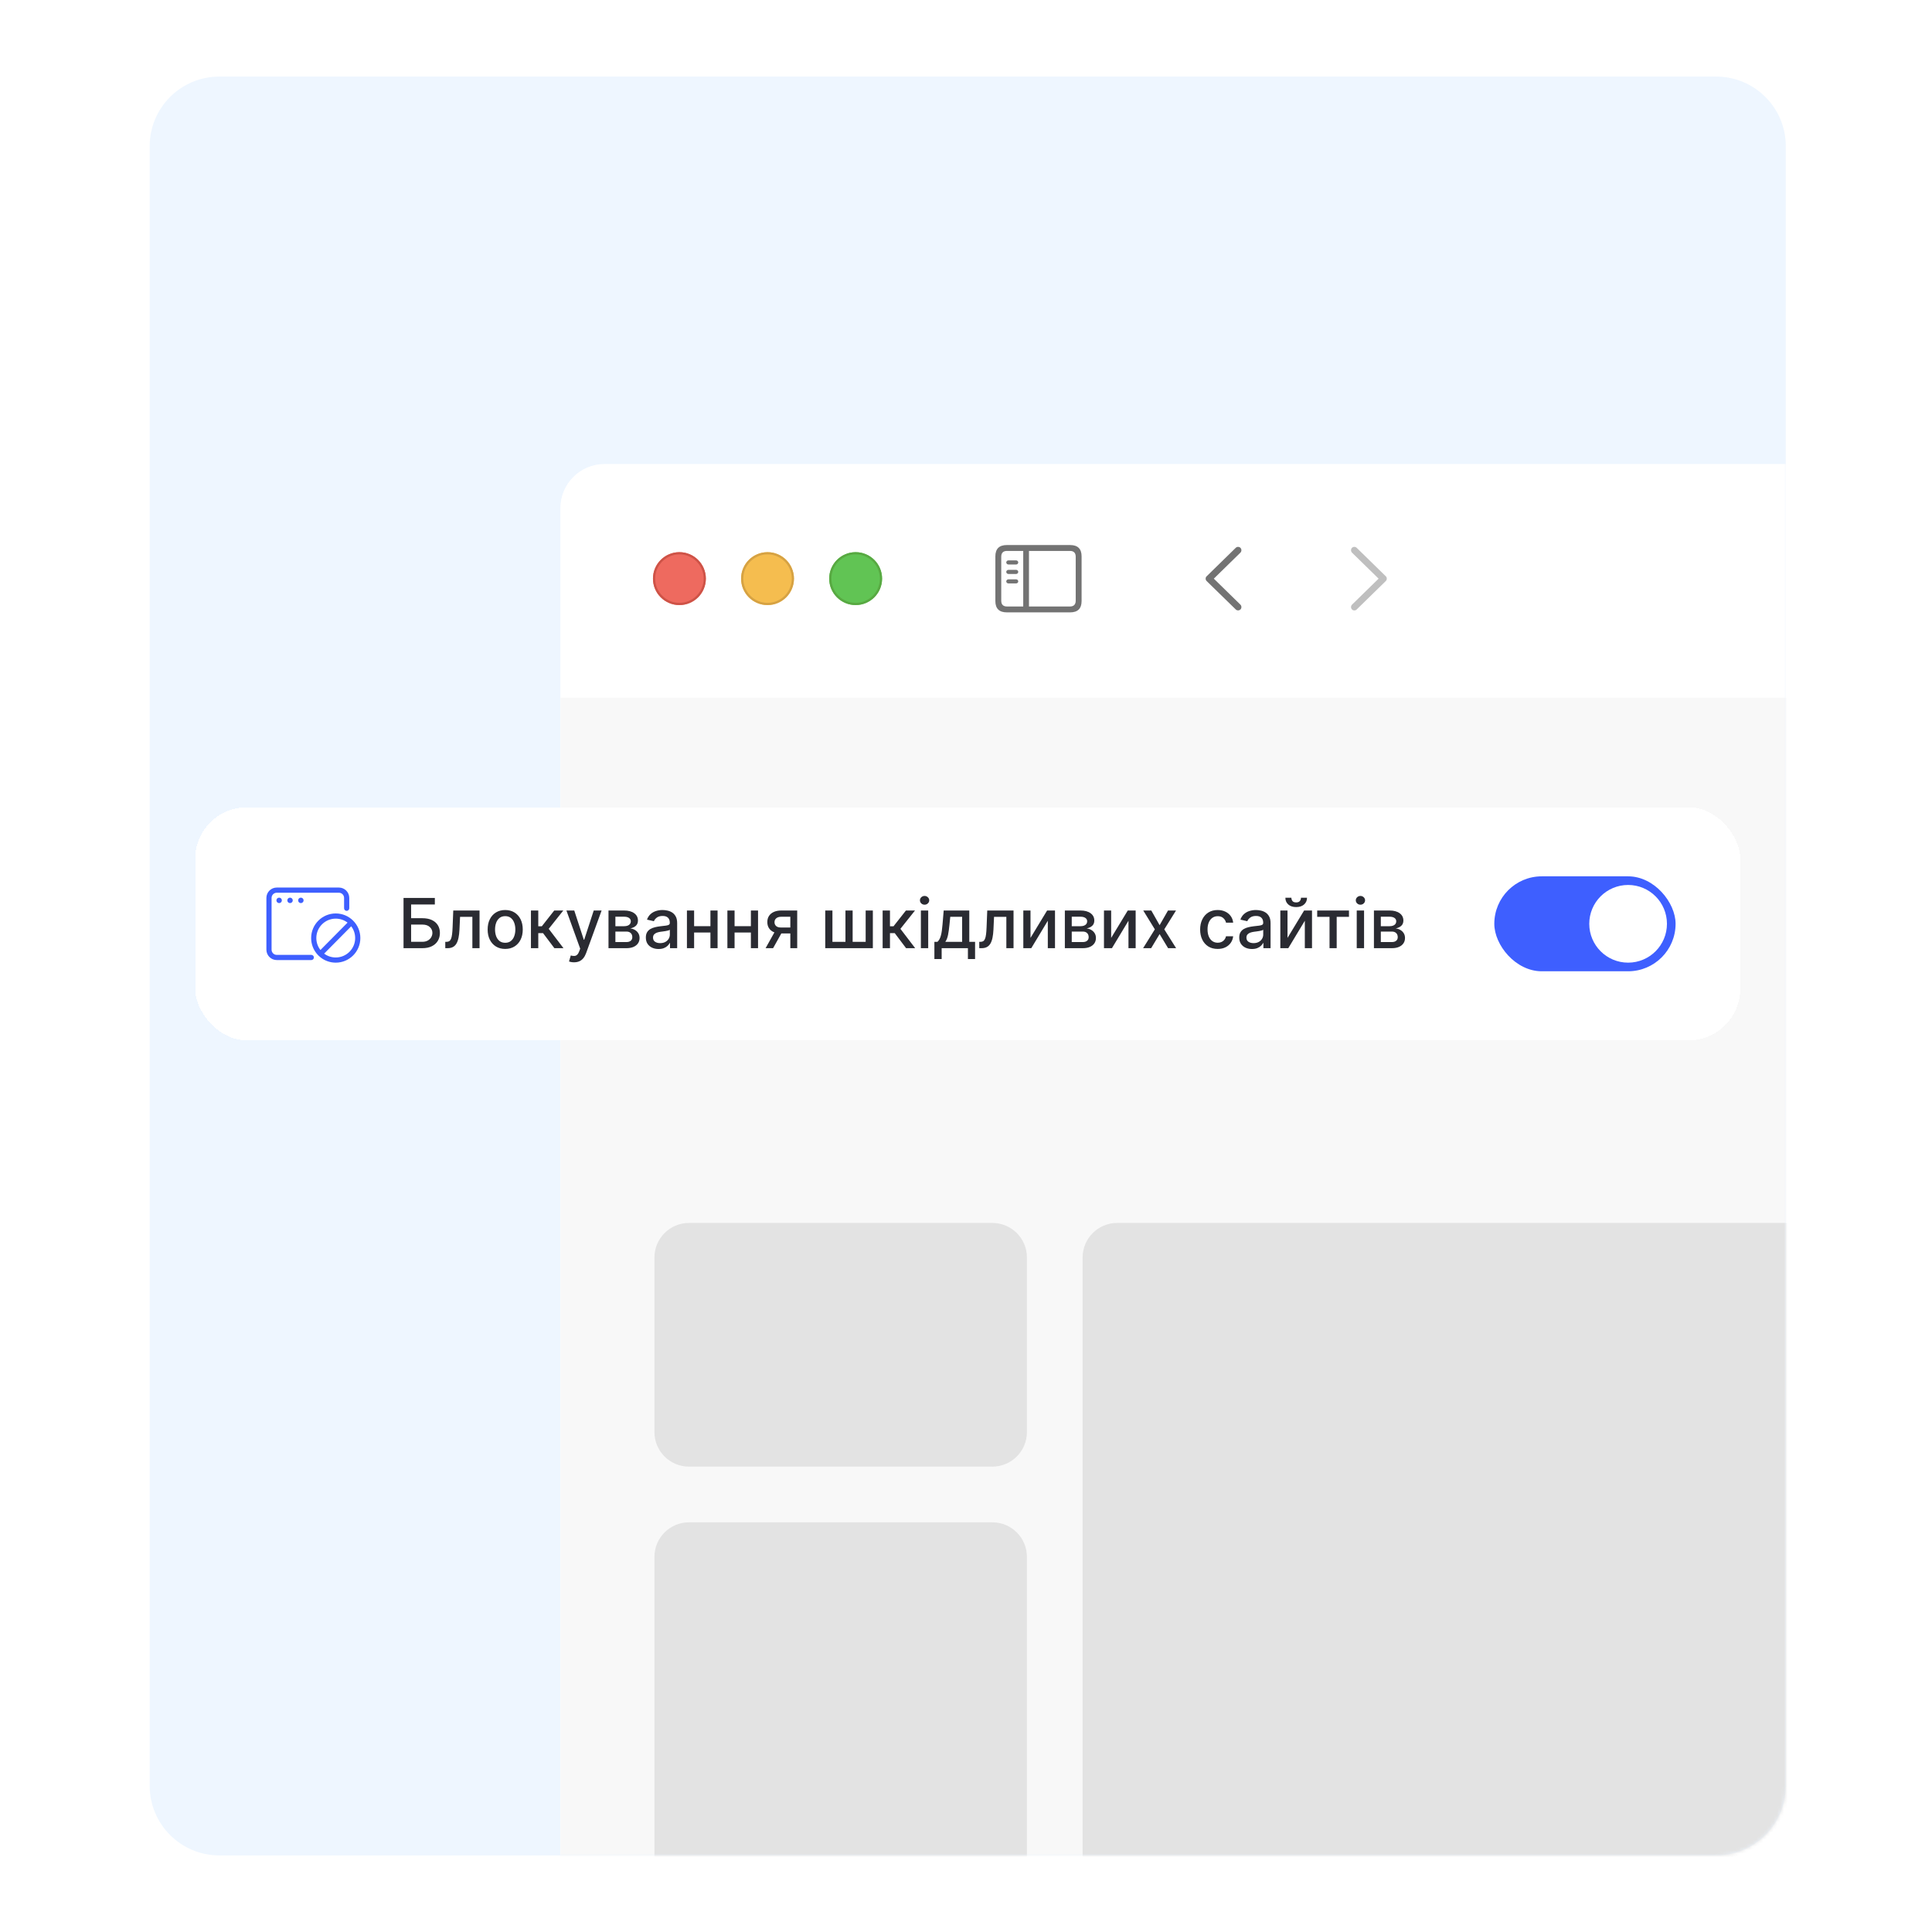 <svg width="555" height="555" viewBox="0 0 555 555" fill="none" xmlns="http://www.w3.org/2000/svg">
<path d="M43 42C43 30.954 51.954 22 63 22H493C504.046 22 513 30.954 513 42V513C513 524.046 504.046 533 493 533H63C51.954 533 43 524.046 43 513V42Z" fill="#EEF6FF"/>
<mask id="mask0_4918_7734" style="mask-type:alpha" maskUnits="userSpaceOnUse" x="43" y="22" width="470" height="511">
<path d="M43 42C43 30.954 51.954 22 63 22H493C504.046 22 513 30.954 513 42V513C513 524.046 504.046 533 493 533H63C51.954 533 43 524.046 43 513V42Z" fill="#D9D9D9"/>
</mask>
<g mask="url(#mask0_4918_7734)">
<g filter="url(#filter0_dd_4918_7734)">
<g clip-path="url(#clip0_4918_7734)">
<rect x="161" y="108" width="1620" height="936.349" rx="12.656" fill="white"/>
<path d="M161 175.079H1781V1044.6H161V175.079Z" fill="#F8F8F8"/>
<g filter="url(#filter1_di_4918_7734)">
<path d="M161 120.656C161 113.666 166.666 108 173.656 108H1768.34C1775.33 108 1781 113.666 1781 120.656V175.078H161V120.656Z" fill="white"/>
<g clip-path="url(#clip1_4918_7734)">
<path d="M354.976 149.75L346.645 141.619C346.445 141.419 346.34 141.178 346.34 140.915C346.34 140.642 346.455 140.379 346.655 140.211L354.976 132.069C355.154 131.891 355.385 131.786 355.658 131.786C356.205 131.786 356.614 132.206 356.614 132.752C356.614 133.004 356.509 133.256 356.341 133.435L348.693 140.915L356.341 148.395C356.509 148.574 356.614 148.815 356.614 149.078C356.614 149.624 356.205 150.034 355.658 150.034C355.385 150.034 355.154 149.929 354.976 149.75Z" fill="#737373"/>
<path d="M389.061 150.045C389.335 150.045 389.566 149.939 389.744 149.761L398.075 141.619C398.275 141.419 398.38 141.178 398.38 140.915C398.38 140.642 398.275 140.39 398.075 140.211L389.755 132.08C389.566 131.891 389.335 131.786 389.061 131.786C388.515 131.786 388.105 132.206 388.105 132.752C388.105 133.004 388.211 133.256 388.379 133.435L396.027 140.915L388.379 148.395C388.211 148.574 388.105 148.815 388.105 149.078C388.105 149.624 388.515 150.045 389.061 150.045Z" fill="#BFBFBF"/>
</g>
<path d="M289.232 150.601H307.407C309.613 150.601 310.706 149.509 310.706 147.344V134.517C310.706 132.353 309.613 131.26 307.407 131.26H289.232C287.037 131.26 285.934 132.342 285.934 134.517V147.344C285.934 149.519 287.037 150.601 289.232 150.601ZM289.253 148.91C288.203 148.91 287.625 148.353 287.625 147.26V134.601C287.625 133.508 288.203 132.952 289.253 132.952H293.939V148.91H289.253ZM307.386 132.952C308.426 132.952 309.015 133.508 309.015 134.601V147.26C309.015 148.353 308.426 148.91 307.386 148.91H295.588V132.952H307.386ZM291.911 136.849C292.237 136.849 292.51 136.566 292.51 136.261C292.51 135.946 292.237 135.673 291.911 135.673H289.663C289.348 135.673 289.064 135.946 289.064 136.261C289.064 136.566 289.348 136.849 289.663 136.849H291.911ZM291.911 139.57C292.237 139.57 292.51 139.287 292.51 138.971C292.51 138.656 292.237 138.394 291.911 138.394H289.663C289.348 138.394 289.064 138.656 289.064 138.971C289.064 139.287 289.348 139.57 289.663 139.57H291.911ZM291.911 142.281C292.237 142.281 292.51 142.018 292.51 141.703C292.51 141.388 292.237 141.115 291.911 141.115H289.663C289.348 141.115 289.064 141.388 289.064 141.703C289.064 142.018 289.348 142.281 289.663 142.281H291.911Z" fill="#737373"/>
<g filter="url(#filter2_i_4918_7734)">
<path fill-rule="evenodd" clip-rule="evenodd" d="M195.172 148.5C199.366 148.5 202.766 145.1 202.766 140.906C202.766 136.712 199.366 133.312 195.172 133.312C190.978 133.312 187.578 136.712 187.578 140.906C187.578 145.1 190.978 148.5 195.172 148.5Z" fill="#EE6A5F"/>
</g>
<path d="M202.449 140.906C202.449 144.925 199.191 148.184 195.172 148.184C191.153 148.184 187.895 144.925 187.895 140.906C187.895 136.887 191.153 133.629 195.172 133.629C199.191 133.629 202.449 136.887 202.449 140.906Z" stroke="#CE5347" stroke-width="0.633"/>
<g filter="url(#filter3_i_4918_7734)">
<path fill-rule="evenodd" clip-rule="evenodd" d="M220.484 148.5C224.678 148.5 228.078 145.1 228.078 140.906C228.078 136.712 224.678 133.312 220.484 133.312C216.29 133.312 212.891 136.712 212.891 140.906C212.891 145.1 216.29 148.5 220.484 148.5Z" fill="#F5BD4F"/>
</g>
<path d="M227.762 140.906C227.762 144.925 224.504 148.184 220.484 148.184C216.465 148.184 213.207 144.925 213.207 140.906C213.207 136.887 216.465 133.629 220.484 133.629C224.504 133.629 227.762 136.887 227.762 140.906Z" stroke="#D6A243" stroke-width="0.633"/>
<g filter="url(#filter4_i_4918_7734)">
<path fill-rule="evenodd" clip-rule="evenodd" d="M245.797 148.5C249.991 148.5 253.391 145.1 253.391 140.906C253.391 136.712 249.991 133.312 245.797 133.312C241.603 133.312 238.203 136.712 238.203 140.906C238.203 145.1 241.603 148.5 245.797 148.5Z" fill="#61C454"/>
</g>
<path d="M253.074 140.906C253.074 144.925 249.816 148.184 245.797 148.184C241.778 148.184 238.52 144.925 238.52 140.906C238.52 136.887 241.778 133.629 245.797 133.629C249.816 133.629 253.074 136.887 253.074 140.906Z" stroke="#58A942" stroke-width="0.633"/>
</g>
<path d="M188 335.922C188 330.442 192.442 326 197.922 326H285.078C290.558 326 295 330.442 295 335.922V386.078C295 391.558 290.558 396 285.078 396H197.922C192.442 396 188 391.558 188 386.078V335.922Z" fill="#E3E3E3"/>
<path d="M188 421.922C188 416.442 192.442 412 197.922 412H285.078C290.558 412 295 416.442 295 421.922V542.078C295 547.558 290.558 552 285.078 552H197.922C192.442 552 188 547.558 188 542.078V421.922Z" fill="#E3E3E3"/>
<path d="M311 335.922C311 330.442 315.442 326 320.922 326H584.078C589.558 326 594 330.442 594 335.922V550.078C594 555.558 589.558 560 584.078 560H320.922C315.442 560 311 555.558 311 550.078V335.922Z" fill="#E3E3E3"/>
</g>
</g>
</g>
<g filter="url(#filter5_dd_4918_7734)">
<rect x="56.062" y="217.023" width="443.875" height="66.953" rx="14.879" fill="white" shape-rendering="crispEdges"/>
<path d="M76.527 243.061C76.527 241.418 77.859 240.085 79.503 240.085H97.357C98.999 240.085 100.333 241.418 100.333 243.061V246.03L100.333 246.038C100.328 246.445 99.997 246.774 99.589 246.774C99.181 246.774 98.85 246.445 98.845 246.038V243.061C98.845 242.24 98.18 241.573 97.357 241.573H79.503C78.681 241.573 78.015 242.24 78.015 243.061V257.94C78.015 258.763 78.681 259.428 79.503 259.428L89.43 259.428C89.84 259.429 90.172 259.761 90.172 260.172C90.172 260.582 89.84 260.915 89.43 260.915H79.503C77.859 260.915 76.527 259.581 76.527 257.94V243.061Z" fill="#3E5FFF"/>
<path fill-rule="evenodd" clip-rule="evenodd" d="M99.839 250.16C98.899 249.44 97.724 249.013 96.449 249.013C93.368 249.013 90.87 251.511 90.87 254.592C90.87 255.888 91.31 257.079 92.051 258.026L99.839 250.16ZM93.115 259.067L100.89 251.214C101.604 252.151 102.028 253.322 102.028 254.592C102.028 257.673 99.53 260.171 96.449 260.171C95.198 260.171 94.046 259.761 93.115 259.067ZM92.061 260.132C93.266 261.088 94.791 261.659 96.449 261.659C100.352 261.659 103.516 258.495 103.516 254.592C103.516 250.689 100.352 247.525 96.449 247.525C92.546 247.525 89.382 250.689 89.382 254.592C89.382 256.301 89.988 257.868 90.998 259.091C91.141 259.264 91.293 259.431 91.452 259.59C91.469 259.606 91.485 259.623 91.502 259.639C91.679 259.813 91.866 259.978 92.061 260.132Z" fill="#3E5FFF"/>
<path d="M80.971 243.769C80.971 244.201 80.62 244.551 80.188 244.551C79.756 244.551 79.405 244.201 79.405 243.769C79.405 243.336 79.756 242.986 80.188 242.986C80.62 242.986 80.971 243.336 80.971 243.769Z" fill="#3E5FFF"/>
<path d="M84.102 243.769C84.102 244.201 83.751 244.551 83.319 244.551C82.887 244.551 82.537 244.201 82.537 243.769C82.537 243.336 82.887 242.986 83.319 242.986C83.751 242.986 84.102 243.336 84.102 243.769Z" fill="#3E5FFF"/>
<path d="M87.212 243.769C87.212 244.201 86.861 244.551 86.429 244.551C85.997 244.551 85.647 244.201 85.647 243.769C85.647 243.336 85.997 242.986 86.429 242.986C86.861 242.986 87.212 243.336 87.212 243.769Z" fill="#3E5FFF"/>
<path d="M115.921 257.5V243.072H124.917V244.946H118.098V248.891H121.324C122.395 248.891 123.304 249.065 124.051 249.413C124.802 249.76 125.375 250.251 125.77 250.885C126.169 251.519 126.368 252.266 126.368 253.125C126.368 253.985 126.169 254.743 125.77 255.401C125.375 256.058 124.802 256.572 124.051 256.943C123.304 257.314 122.395 257.5 121.324 257.5H115.921ZM118.098 255.668H121.324C121.944 255.668 122.468 255.546 122.895 255.302C123.327 255.058 123.654 254.741 123.875 254.351C124.1 253.961 124.213 253.543 124.213 253.097C124.213 252.449 123.964 251.892 123.466 251.427C122.968 250.958 122.254 250.723 121.324 250.723H118.098V255.668ZM127.918 257.5L127.911 255.675H128.299C128.599 255.675 128.85 255.612 129.052 255.485C129.259 255.354 129.428 255.133 129.56 254.823C129.691 254.513 129.792 254.086 129.863 253.541C129.933 252.991 129.985 252.301 130.018 251.47L130.208 246.679H137.76V257.5H135.696V248.497H132.159L131.99 252.174C131.948 253.067 131.856 253.846 131.715 254.513C131.579 255.18 131.38 255.736 131.117 256.183C130.854 256.624 130.515 256.955 130.102 257.176C129.689 257.392 129.186 257.5 128.595 257.5H127.918ZM145.127 257.718C144.112 257.718 143.227 257.486 142.471 257.021C141.715 256.556 141.128 255.906 140.71 255.07C140.292 254.234 140.083 253.257 140.083 252.139C140.083 251.016 140.292 250.035 140.71 249.194C141.128 248.354 141.715 247.701 142.471 247.236C143.227 246.771 144.112 246.538 145.127 246.538C146.141 246.538 147.026 246.771 147.783 247.236C148.539 247.701 149.126 248.354 149.544 249.194C149.962 250.035 150.171 251.016 150.171 252.139C150.171 253.257 149.962 254.234 149.544 255.07C149.126 255.906 148.539 256.556 147.783 257.021C147.026 257.486 146.141 257.718 145.127 257.718ZM145.134 255.95C145.791 255.95 146.336 255.776 146.768 255.429C147.2 255.081 147.52 254.619 147.726 254.041C147.938 253.463 148.043 252.827 148.043 252.132C148.043 251.442 147.938 250.807 147.726 250.23C147.52 249.647 147.2 249.18 146.768 248.828C146.336 248.476 145.791 248.3 145.134 248.3C144.472 248.3 143.922 248.476 143.485 248.828C143.053 249.18 142.732 249.647 142.52 250.23C142.314 250.807 142.21 251.442 142.21 252.132C142.21 252.827 142.314 253.463 142.52 254.041C142.732 254.619 143.053 255.081 143.485 255.429C143.922 255.776 144.472 255.95 145.134 255.95ZM152.522 257.5V246.679H154.628V251.216H155.643L159.214 246.679H161.821L157.629 251.942L161.87 257.5H159.257L155.995 253.175H154.628V257.5H152.522ZM164.896 261.558C164.581 261.558 164.295 261.532 164.037 261.48C163.778 261.433 163.586 261.382 163.459 261.325L163.966 259.599C164.351 259.703 164.694 259.747 164.995 259.733C165.295 259.719 165.561 259.606 165.791 259.395C166.026 259.184 166.232 258.839 166.411 258.359L166.671 257.641L162.712 246.679H164.967L167.707 255.077H167.82L170.56 246.679H172.821L168.362 258.944C168.155 259.508 167.892 259.984 167.573 260.374C167.254 260.769 166.873 261.065 166.432 261.262C165.99 261.459 165.478 261.558 164.896 261.558ZM174.801 257.5V246.679H179.288C180.51 246.679 181.477 246.94 182.191 247.461C182.905 247.978 183.262 248.68 183.262 249.568C183.262 250.202 183.06 250.704 182.656 251.075C182.252 251.446 181.717 251.695 181.05 251.822C181.533 251.878 181.977 252.024 182.381 252.259C182.785 252.489 183.109 252.799 183.353 253.189C183.602 253.578 183.727 254.043 183.727 254.583C183.727 255.156 183.579 255.664 183.283 256.105C182.987 256.542 182.557 256.885 181.994 257.134C181.435 257.378 180.761 257.5 179.972 257.5H174.801ZM176.781 255.739H179.972C180.493 255.739 180.902 255.614 181.198 255.365C181.494 255.117 181.641 254.778 181.641 254.351C181.641 253.848 181.494 253.454 181.198 253.167C180.902 252.876 180.493 252.731 179.972 252.731H176.781V255.739ZM176.781 251.188H179.31C179.704 251.188 180.042 251.132 180.324 251.019C180.611 250.906 180.829 250.746 180.979 250.54C181.134 250.328 181.212 250.08 181.212 249.793C181.212 249.375 181.04 249.049 180.697 248.814C180.355 248.579 179.885 248.462 179.288 248.462H176.781V251.188ZM189.186 257.74C188.501 257.74 187.881 257.613 187.327 257.359C186.772 257.101 186.333 256.727 186.009 256.239C185.69 255.751 185.53 255.152 185.53 254.443C185.53 253.832 185.648 253.33 185.882 252.935C186.117 252.54 186.434 252.228 186.833 251.998C187.233 251.768 187.679 251.594 188.172 251.477C188.665 251.359 189.168 251.27 189.679 251.209C190.328 251.134 190.854 251.073 191.258 251.026C191.661 250.974 191.955 250.892 192.138 250.779C192.321 250.667 192.413 250.483 192.413 250.23V250.181C192.413 249.565 192.239 249.089 191.892 248.75C191.549 248.412 191.037 248.243 190.356 248.243C189.647 248.243 189.088 248.401 188.679 248.715C188.275 249.025 187.996 249.37 187.841 249.751L185.861 249.3C186.096 248.642 186.439 248.112 186.89 247.708C187.345 247.299 187.869 247.003 188.461 246.82C189.053 246.632 189.675 246.538 190.328 246.538C190.76 246.538 191.218 246.59 191.701 246.693C192.19 246.792 192.645 246.975 193.068 247.243C193.495 247.511 193.845 247.893 194.118 248.391C194.39 248.884 194.526 249.525 194.526 250.314V257.5H192.469V256.021H192.385C192.248 256.293 192.044 256.561 191.772 256.824C191.499 257.087 191.149 257.305 190.722 257.479C190.295 257.653 189.783 257.74 189.186 257.74ZM189.644 256.049C190.227 256.049 190.724 255.934 191.138 255.704C191.556 255.473 191.873 255.173 192.089 254.802C192.31 254.426 192.42 254.025 192.42 253.597V252.202C192.345 252.277 192.199 252.348 191.983 252.414C191.772 252.475 191.53 252.529 191.258 252.576C190.985 252.618 190.72 252.658 190.461 252.695C190.203 252.728 189.987 252.757 189.813 252.78C189.405 252.832 189.031 252.919 188.693 253.041C188.36 253.163 188.092 253.339 187.89 253.569C187.693 253.794 187.594 254.095 187.594 254.471C187.594 254.992 187.787 255.387 188.172 255.654C188.557 255.917 189.048 256.049 189.644 256.049ZM204.665 251.181V253.005H198.804V251.181H204.665ZM199.396 246.679V257.5H197.332V246.679H199.396ZM206.138 246.679V257.5H204.081V246.679H206.138ZM216.289 251.181V253.005H210.428V251.181H216.289ZM211.02 246.679V257.5H208.956V246.679H211.02ZM217.762 246.679V257.5H215.705V246.679H217.762ZM227.033 257.5V248.476H224.44C223.825 248.476 223.346 248.619 223.003 248.905C222.66 249.192 222.489 249.568 222.489 250.033C222.489 250.493 222.646 250.864 222.961 251.146C223.28 251.423 223.726 251.561 224.299 251.561H227.645V253.266H224.299C223.501 253.266 222.81 253.135 222.228 252.872C221.65 252.604 221.204 252.226 220.889 251.737C220.58 251.249 220.425 250.671 220.425 250.004C220.425 249.323 220.584 248.736 220.904 248.243C221.228 247.745 221.69 247.36 222.291 247.088C222.897 246.815 223.613 246.679 224.44 246.679H229.012V257.5H227.033ZM219.931 257.5L222.982 252.033H225.137L222.087 257.5H219.931ZM237.066 246.679H239.13V255.675H242.871V246.679H244.935V255.675H248.676V246.679H250.74V257.5H237.066V246.679ZM253.552 257.5V246.679H255.659V251.216H256.673L260.245 246.679H262.852L258.66 251.942L262.901 257.5H260.287L257.026 253.175H255.659V257.5H253.552ZM264.537 257.5V246.679H266.643V257.5H264.537ZM265.601 245.01C265.234 245.01 264.92 244.888 264.657 244.643C264.398 244.394 264.269 244.099 264.269 243.756C264.269 243.408 264.398 243.112 264.657 242.868C264.92 242.619 265.234 242.495 265.601 242.495C265.967 242.495 266.279 242.619 266.538 242.868C266.801 243.112 266.932 243.408 266.932 243.756C266.932 244.099 266.801 244.394 266.538 244.643C266.279 244.888 265.967 245.01 265.601 245.01ZM268.42 260.621V255.675H269.301C269.526 255.469 269.717 255.222 269.872 254.936C270.031 254.649 270.165 254.309 270.273 253.914C270.386 253.52 270.48 253.059 270.555 252.533C270.63 252.003 270.696 251.397 270.752 250.716L271.09 246.679H278.445V255.675H280.108V260.621H278.051V257.5H270.506V260.621H268.42ZM271.555 255.675H276.388V248.483H272.978L272.753 250.716C272.645 251.852 272.509 252.839 272.344 253.675C272.18 254.506 271.917 255.173 271.555 255.675ZM281.314 257.5L281.307 255.675H281.694C281.995 255.675 282.246 255.612 282.448 255.485C282.655 255.354 282.824 255.133 282.955 254.823C283.087 254.513 283.188 254.086 283.258 253.541C283.329 252.991 283.38 252.301 283.413 251.47L283.604 246.679H291.156V257.5H289.091V248.497H285.555L285.386 252.174C285.344 253.067 285.252 253.846 285.111 254.513C284.975 255.18 284.775 255.736 284.512 256.183C284.249 256.624 283.911 256.955 283.498 257.176C283.085 257.392 282.582 257.5 281.99 257.5H281.314ZM296.029 254.548L300.798 246.679H303.066V257.5H301.002V249.624L296.254 257.5H293.965V246.679H296.029V254.548ZM305.898 257.5V246.679H310.386C311.607 246.679 312.575 246.94 313.288 247.461C314.002 247.978 314.359 248.68 314.359 249.568C314.359 250.202 314.157 250.704 313.753 251.075C313.349 251.446 312.814 251.695 312.147 251.822C312.631 251.878 313.075 252.024 313.479 252.259C313.882 252.489 314.207 252.799 314.451 253.189C314.7 253.578 314.824 254.043 314.824 254.583C314.824 255.156 314.676 255.664 314.38 256.105C314.084 256.542 313.655 256.885 313.091 257.134C312.532 257.378 311.858 257.5 311.069 257.5H305.898ZM307.878 255.739H311.069C311.591 255.739 311.999 255.614 312.295 255.365C312.591 255.117 312.739 254.778 312.739 254.351C312.739 253.848 312.591 253.454 312.295 253.167C311.999 252.876 311.591 252.731 311.069 252.731H307.878V255.739ZM307.878 251.188H310.407C310.802 251.188 311.14 251.132 311.422 251.019C311.708 250.906 311.926 250.746 312.077 250.54C312.232 250.328 312.309 250.08 312.309 249.793C312.309 249.375 312.138 249.049 311.795 248.814C311.452 248.579 310.982 248.462 310.386 248.462H307.878V251.188ZM319.199 254.548L323.968 246.679H326.237V257.5H324.173V249.624L319.424 257.5H317.135V246.679H319.199V254.548ZM330.731 246.679L333.119 250.892L335.529 246.679H337.832L334.458 252.09L337.86 257.5H335.557L333.119 253.456L330.689 257.5H328.378L331.746 252.09L328.42 246.679H330.731ZM349.803 257.718C348.756 257.718 347.854 257.481 347.098 257.007C346.346 256.528 345.769 255.868 345.365 255.027C344.961 254.187 344.759 253.224 344.759 252.139C344.759 251.04 344.966 250.07 345.379 249.229C345.792 248.384 346.375 247.724 347.126 247.25C347.877 246.776 348.763 246.538 349.782 246.538C350.604 246.538 351.336 246.691 351.98 246.996C352.623 247.297 353.142 247.72 353.537 248.264C353.936 248.809 354.173 249.446 354.248 250.173H352.198C352.086 249.666 351.827 249.229 351.423 248.863C351.024 248.497 350.489 248.314 349.817 248.314C349.23 248.314 348.716 248.469 348.274 248.779C347.838 249.084 347.497 249.521 347.253 250.089C347.009 250.653 346.887 251.319 346.887 252.09C346.887 252.879 347.006 253.56 347.246 254.133C347.485 254.706 347.823 255.149 348.26 255.464C348.702 255.779 349.221 255.936 349.817 255.936C350.216 255.936 350.578 255.863 350.902 255.718C351.231 255.567 351.506 255.354 351.726 255.077C351.952 254.8 352.109 254.466 352.198 254.076H354.248C354.173 254.776 353.945 255.401 353.565 255.95C353.185 256.5 352.675 256.932 352.036 257.246C351.402 257.561 350.658 257.718 349.803 257.718ZM359.65 257.74C358.964 257.74 358.344 257.613 357.79 257.359C357.236 257.101 356.797 256.727 356.473 256.239C356.153 255.751 355.994 255.152 355.994 254.443C355.994 253.832 356.111 253.33 356.346 252.935C356.581 252.54 356.898 252.228 357.297 251.998C357.696 251.768 358.142 251.594 358.635 251.477C359.129 251.359 359.631 251.27 360.143 251.209C360.791 251.134 361.317 251.073 361.721 251.026C362.125 250.974 362.418 250.892 362.602 250.779C362.785 250.667 362.876 250.483 362.876 250.23V250.181C362.876 249.565 362.703 249.089 362.355 248.75C362.012 248.412 361.5 248.243 360.819 248.243C360.11 248.243 359.551 248.401 359.143 248.715C358.739 249.025 358.459 249.37 358.304 249.751L356.325 249.3C356.56 248.642 356.902 248.112 357.353 247.708C357.809 247.299 358.332 247.003 358.924 246.82C359.516 246.632 360.138 246.538 360.791 246.538C361.223 246.538 361.681 246.59 362.165 246.693C362.653 246.792 363.109 246.975 363.532 247.243C363.959 247.511 364.309 247.893 364.581 248.391C364.854 248.884 364.99 249.525 364.99 250.314V257.5H362.933V256.021H362.848C362.712 256.293 362.508 256.561 362.235 256.824C361.963 257.087 361.613 257.305 361.186 257.479C360.758 257.653 360.246 257.74 359.65 257.74ZM360.108 256.049C360.69 256.049 361.188 255.934 361.601 255.704C362.019 255.473 362.336 255.173 362.552 254.802C362.773 254.426 362.883 254.025 362.883 253.597V252.202C362.808 252.277 362.663 252.348 362.447 252.414C362.235 252.475 361.993 252.529 361.721 252.576C361.449 252.618 361.183 252.658 360.925 252.695C360.667 252.728 360.451 252.757 360.277 252.78C359.868 252.832 359.495 252.919 359.157 253.041C358.823 253.163 358.556 253.339 358.354 253.569C358.156 253.794 358.058 254.095 358.058 254.471C358.058 254.992 358.25 255.387 358.635 255.654C359.021 255.917 359.511 256.049 360.108 256.049ZM369.859 254.548L374.629 246.679H376.897V257.5H374.833V249.624L370.085 257.5H367.795V246.679H369.859V254.548ZM373.727 243.016H375.46C375.46 243.81 375.178 244.455 374.615 244.953C374.056 245.446 373.3 245.693 372.346 245.693C371.398 245.693 370.644 245.446 370.085 244.953C369.526 244.455 369.247 243.81 369.247 243.016H370.973C370.973 243.368 371.076 243.681 371.282 243.953C371.489 244.221 371.844 244.355 372.346 244.355C372.839 244.355 373.192 244.221 373.403 243.953C373.619 243.685 373.727 243.373 373.727 243.016ZM378.387 248.497V246.679H387.517V248.497H383.988V257.5H381.931V248.497H378.387ZM389.745 257.5V246.679H391.851V257.5H389.745ZM390.809 245.01C390.442 245.01 390.128 244.888 389.865 244.643C389.606 244.394 389.477 244.099 389.477 243.756C389.477 243.408 389.606 243.112 389.865 242.868C390.128 242.619 390.442 242.495 390.809 242.495C391.175 242.495 391.487 242.619 391.746 242.868C392.009 243.112 392.14 243.408 392.14 243.756C392.14 244.099 392.009 244.394 391.746 244.643C391.487 244.888 391.175 245.01 390.809 245.01ZM394.685 257.5V246.679H399.173C400.394 246.679 401.361 246.94 402.075 247.461C402.789 247.978 403.146 248.68 403.146 249.568C403.146 250.202 402.944 250.704 402.54 251.075C402.136 251.446 401.601 251.695 400.934 251.822C401.418 251.878 401.861 252.024 402.265 252.259C402.669 252.489 402.993 252.799 403.237 253.189C403.486 253.578 403.611 254.043 403.611 254.583C403.611 255.156 403.463 255.664 403.167 256.105C402.871 256.542 402.441 256.885 401.878 257.134C401.319 257.378 400.645 257.5 399.856 257.5H394.685ZM396.665 255.739H399.856C400.377 255.739 400.786 255.614 401.082 255.365C401.378 255.117 401.526 254.778 401.526 254.351C401.526 253.848 401.378 253.454 401.082 253.167C400.786 252.876 400.377 252.731 399.856 252.731H396.665V255.739ZM396.665 251.188H399.194C399.588 251.188 399.926 251.132 400.208 251.019C400.495 250.906 400.713 250.746 400.863 250.54C401.018 250.328 401.096 250.08 401.096 249.793C401.096 249.375 400.924 249.049 400.582 248.814C400.239 248.579 399.769 248.462 399.173 248.462H396.665V251.188Z" fill="#2A2B32"/>
<rect x="429.265" y="236.861" width="52.075" height="27.277" rx="13.639" fill="#3E5FFF"/>
<circle cx="467.701" cy="250.5" r="11.159" fill="white"/>
</g>
<defs>
<filter id="filter0_dd_4918_7734" x="123.031" y="95.344" width="1695.94" height="1012.29" filterUnits="userSpaceOnUse" color-interpolation-filters="sRGB">
<feFlood flood-opacity="0" result="BackgroundImageFix"/>
<feColorMatrix in="SourceAlpha" type="matrix" values="0 0 0 0 0 0 0 0 0 0 0 0 0 0 0 0 0 0 127 0" result="hardAlpha"/>
<feOffset dy="25.312"/>
<feGaussianBlur stdDeviation="18.984"/>
<feColorMatrix type="matrix" values="0 0 0 0 0 0 0 0 0 0 0 0 0 0 0 0 0 0 0.15 0"/>
<feBlend mode="normal" in2="BackgroundImageFix" result="effect1_dropShadow_4918_7734"/>
<feColorMatrix in="SourceAlpha" type="matrix" values="0 0 0 0 0 0 0 0 0 0 0 0 0 0 0 0 0 0 127 0" result="hardAlpha"/>
<feOffset/>
<feGaussianBlur stdDeviation="0.633"/>
<feColorMatrix type="matrix" values="0 0 0 0 0 0 0 0 0 0 0 0 0 0 0 0 0 0 0.7 0"/>
<feBlend mode="normal" in2="effect1_dropShadow_4918_7734" result="effect2_dropShadow_4918_7734"/>
<feBlend mode="normal" in="SourceGraphic" in2="effect2_dropShadow_4918_7734" result="shape"/>
</filter>
<filter id="filter1_di_4918_7734" x="161" y="108" width="1620" height="67.711" filterUnits="userSpaceOnUse" color-interpolation-filters="sRGB">
<feFlood flood-opacity="0" result="BackgroundImageFix"/>
<feColorMatrix in="SourceAlpha" type="matrix" values="0 0 0 0 0 0 0 0 0 0 0 0 0 0 0 0 0 0 127 0" result="hardAlpha"/>
<feOffset dy="0.633"/>
<feColorMatrix type="matrix" values="0 0 0 0 0 0 0 0 0 0 0 0 0 0 0 0 0 0 0.15 0"/>
<feBlend mode="normal" in2="BackgroundImageFix" result="effect1_dropShadow_4918_7734"/>
<feBlend mode="normal" in="SourceGraphic" in2="effect1_dropShadow_4918_7734" result="shape"/>
<feColorMatrix in="SourceAlpha" type="matrix" values="0 0 0 0 0 0 0 0 0 0 0 0 0 0 0 0 0 0 127 0" result="hardAlpha"/>
<feOffset dy="-0.633"/>
<feComposite in2="hardAlpha" operator="arithmetic" k2="-1" k3="1"/>
<feColorMatrix type="matrix" values="0 0 0 0 0 0 0 0 0 0 0 0 0 0 0 0 0 0 0.05 0"/>
<feBlend mode="normal" in2="shape" result="effect2_innerShadow_4918_7734"/>
</filter>
<filter id="filter2_i_4918_7734" x="187.578" y="133.312" width="15.188" height="15.188" filterUnits="userSpaceOnUse" color-interpolation-filters="sRGB">
<feFlood flood-opacity="0" result="BackgroundImageFix"/>
<feBlend mode="normal" in="SourceGraphic" in2="BackgroundImageFix" result="shape"/>
<feColorMatrix in="SourceAlpha" type="matrix" values="0 0 0 0 0 0 0 0 0 0 0 0 0 0 0 0 0 0 127 0" result="hardAlpha"/>
<feOffset/>
<feGaussianBlur stdDeviation="3.797"/>
<feComposite in2="hardAlpha" operator="arithmetic" k2="-1" k3="1"/>
<feColorMatrix type="matrix" values="0 0 0 0 0.925 0 0 0 0 0.427 0 0 0 0 0.384 0 0 0 1 0"/>
<feBlend mode="normal" in2="shape" result="effect1_innerShadow_4918_7734"/>
</filter>
<filter id="filter3_i_4918_7734" x="212.891" y="133.312" width="15.188" height="15.188" filterUnits="userSpaceOnUse" color-interpolation-filters="sRGB">
<feFlood flood-opacity="0" result="BackgroundImageFix"/>
<feBlend mode="normal" in="SourceGraphic" in2="BackgroundImageFix" result="shape"/>
<feColorMatrix in="SourceAlpha" type="matrix" values="0 0 0 0 0 0 0 0 0 0 0 0 0 0 0 0 0 0 127 0" result="hardAlpha"/>
<feOffset/>
<feGaussianBlur stdDeviation="3.797"/>
<feComposite in2="hardAlpha" operator="arithmetic" k2="-1" k3="1"/>
<feColorMatrix type="matrix" values="0 0 0 0 0.961 0 0 0 0 0.769 0 0 0 0 0.318 0 0 0 1 0"/>
<feBlend mode="normal" in2="shape" result="effect1_innerShadow_4918_7734"/>
</filter>
<filter id="filter4_i_4918_7734" x="238.203" y="133.312" width="15.188" height="15.188" filterUnits="userSpaceOnUse" color-interpolation-filters="sRGB">
<feFlood flood-opacity="0" result="BackgroundImageFix"/>
<feBlend mode="normal" in="SourceGraphic" in2="BackgroundImageFix" result="shape"/>
<feColorMatrix in="SourceAlpha" type="matrix" values="0 0 0 0 0 0 0 0 0 0 0 0 0 0 0 0 0 0 127 0" result="hardAlpha"/>
<feOffset/>
<feGaussianBlur stdDeviation="3.797"/>
<feComposite in2="hardAlpha" operator="arithmetic" k2="-1" k3="1"/>
<feColorMatrix type="matrix" values="0 0 0 0 0.408 0 0 0 0 0.8 0 0 0 0 0.345 0 0 0 1 0"/>
<feBlend mode="normal" in2="shape" result="effect1_innerShadow_4918_7734"/>
</filter>
<filter id="filter5_dd_4918_7734" x="38.704" y="209.584" width="478.592" height="101.67" filterUnits="userSpaceOnUse" color-interpolation-filters="sRGB">
<feFlood flood-opacity="0" result="BackgroundImageFix"/>
<feColorMatrix in="SourceAlpha" type="matrix" values="0 0 0 0 0 0 0 0 0 0 0 0 0 0 0 0 0 0 127 0" result="hardAlpha"/>
<feOffset dy="9.919"/>
<feGaussianBlur stdDeviation="8.679"/>
<feComposite in2="hardAlpha" operator="out"/>
<feColorMatrix type="matrix" values="0 0 0 0 0.082 0 0 0 0 0.094 0 0 0 0 0.137 0 0 0 0.1 0"/>
<feBlend mode="normal" in2="BackgroundImageFix" result="effect1_dropShadow_4918_7734"/>
<feColorMatrix in="SourceAlpha" type="matrix" values="0 0 0 0 0 0 0 0 0 0 0 0 0 0 0 0 0 0 127 0" result="hardAlpha"/>
<feOffset dy="4.96"/>
<feGaussianBlur stdDeviation="6.199"/>
<feComposite in2="hardAlpha" operator="out"/>
<feColorMatrix type="matrix" values="0 0 0 0 0.082 0 0 0 0 0.094 0 0 0 0 0.137 0 0 0 0.07 0"/>
<feBlend mode="normal" in2="effect1_dropShadow_4918_7734" result="effect2_dropShadow_4918_7734"/>
<feBlend mode="normal" in="SourceGraphic" in2="effect2_dropShadow_4918_7734" result="shape"/>
</filter>
<clipPath id="clip0_4918_7734">
<rect x="161" y="108" width="1620" height="936.349" rx="12.656" fill="white"/>
</clipPath>
<clipPath id="clip1_4918_7734">
<rect width="83.531" height="35.438" fill="white" transform="translate(330.594 123.188)"/>
</clipPath>
</defs>
</svg>
